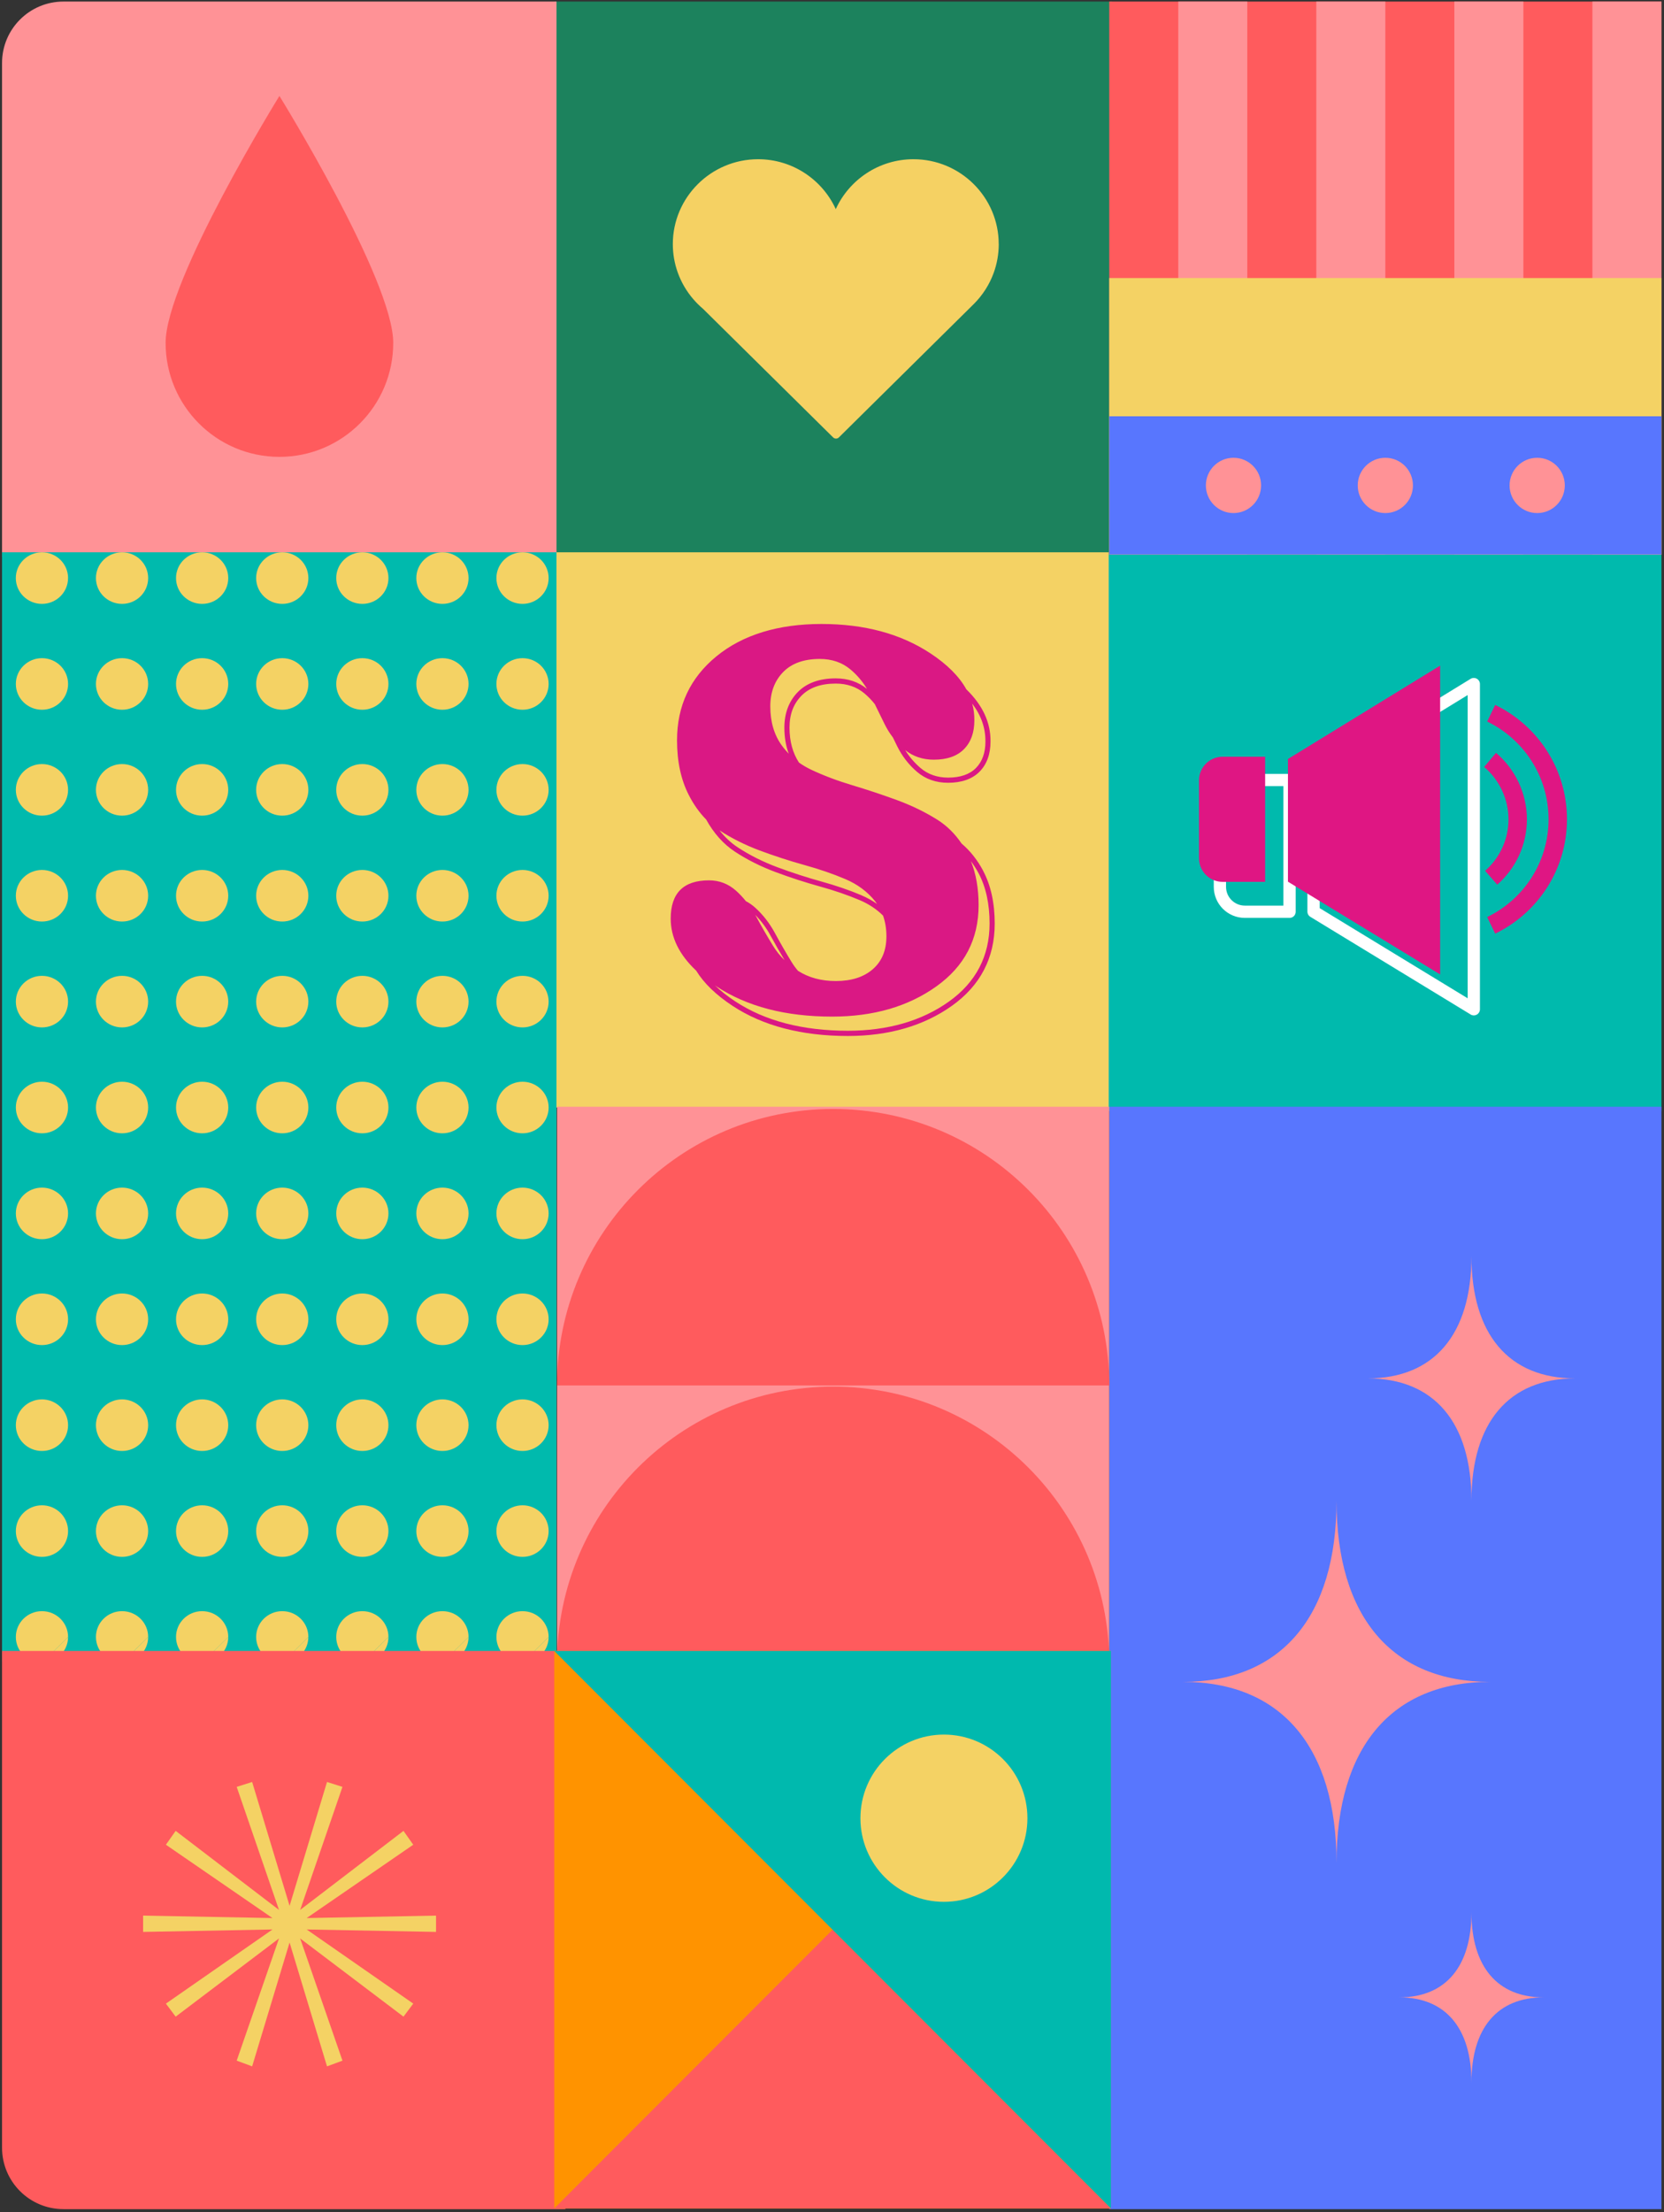 <svg width="542" height="720" viewBox="0 0 542 720" fill="none" xmlns="http://www.w3.org/2000/svg">
<rect x="0" y="0" width="542" height="720" fill="#333333" stroke="none"/>
<g clip-path="url(#clip0_4291_339)">
<path d="M552.827 171.508H360.664V361.684H552.827V171.508Z" fill="#00BAAD"/>
<path d="M485.708 301.196C498.542 295.009 507.394 281.87 507.394 266.675C507.394 251.48 498.542 238.341 485.708 232.154M485.708 285.697C491 281.068 494.347 274.264 494.347 266.675C494.347 259.087 490.853 251.978 485.348 247.349" stroke="#DF1683" stroke-width="6" stroke-miterlimit="10"/>
<path d="M420.031 296.77H405.463C400.982 296.77 397.349 293.137 397.349 288.656V262C397.349 257.519 400.982 253.886 405.463 253.886H420.031V296.77ZM480.047 328.497L427.85 296.715V254.67L480.047 222.666V328.507V328.497Z" stroke="white" stroke-width="4" stroke-linecap="round" stroke-linejoin="round"/>
<path d="M469.083 317.175L419.515 286.987V247.045L469.083 216.654V317.175Z" fill="#DF1683"/>
<path d="M412.083 287.042H398.243C393.984 287.042 390.535 283.594 390.535 279.334V254.015C390.535 249.755 393.984 246.307 398.243 246.307H412.083V287.042Z" fill="#DF1683"/>
</g>
<path d="M541.168 360.238H361.303V719.06H541.168V360.238Z" fill="#5876FE"/>
<path d="M485.312 547.442C453.345 547.442 435.33 568.678 435.33 606.337C435.33 568.678 417.304 547.442 385.348 547.442C417.316 547.442 435.33 526.206 435.33 488.547C435.33 526.206 453.357 547.442 485.312 547.442Z" fill="#FF9296"/>
<path d="M502.773 650.132C487.749 650.132 479.283 660.106 479.283 677.817C479.283 660.118 470.818 650.132 455.793 650.132C470.818 650.132 479.283 640.158 479.283 622.447C479.283 640.146 487.749 650.132 502.773 650.132Z" fill="#FF9296"/>
<path d="M513.065 448.66C491.471 448.66 479.284 463.007 479.284 488.453C479.284 463.007 467.11 448.66 445.504 448.66C467.098 448.66 479.284 434.313 479.284 408.867C479.284 434.313 491.459 448.66 513.065 448.66Z" fill="#FF9296"/>
<path d="M362.211 0.508H180.529V180.373H362.211V0.508Z" fill="#1C825D"/>
<path d="M361.128 179.768H180.525V360.502H361.128V179.768Z" fill="#F4D264"/>
<path d="M320.239 283.435C318.341 279.872 315.975 276.901 313.198 274.558C311.019 271.338 308.394 268.758 305.313 266.816C301.318 264.307 296.924 262.176 292.121 260.413C287.317 258.661 282.49 257.051 277.628 255.595C272.766 254.139 268.349 252.47 264.354 250.6C262.877 249.902 261.495 249.109 260.23 248.197C258.203 245.084 257.16 241.285 257.16 236.858C257.16 232.431 258.461 229.128 261.026 226.477C263.592 223.837 267.353 222.5 272.227 222.5C275.882 222.5 279.01 223.565 281.529 225.672C282.795 226.737 283.931 227.909 284.939 229.188C286.005 231.366 287.071 233.543 288.137 235.698C288.899 237.248 289.801 238.692 290.832 240.03C291.301 240.989 291.781 241.971 292.25 242.93C293.831 246.126 295.999 248.919 298.693 251.227C301.458 253.595 304.856 254.79 308.804 254.79C313.233 254.79 316.678 253.571 319.056 251.18C321.434 248.777 322.629 245.475 322.629 241.356C322.711 235.201 320.063 229.519 314.756 224.37C312.425 220.168 308.523 216.262 303.04 212.652C293.374 206.284 281.553 203.1 267.552 203.1C253.551 203.1 241.929 206.603 233.365 213.622C224.8 220.63 220.524 229.756 220.524 240.965C220.524 247.866 221.801 253.796 224.343 258.756C225.937 261.88 227.823 264.532 230.002 266.734C232.474 271.208 235.614 274.735 239.352 277.197C243.323 279.813 247.775 282.05 252.602 283.849C257.394 285.637 262.245 287.211 267.037 288.537C271.758 289.839 276.128 291.342 280.018 292.987C282.982 294.242 285.525 295.935 287.622 298.018C288.348 300.054 288.723 302.303 288.723 304.777C288.723 309.334 287.247 312.897 284.294 315.465C281.342 318.034 277.323 319.324 272.239 319.324C267.494 319.324 263.393 318.211 259.925 315.998C259.163 315.11 258.484 314.175 257.875 313.192C255.965 310.079 254.137 306.895 252.427 303.735C250.681 300.504 248.49 297.686 245.924 295.39C244.987 294.55 244.003 293.875 242.96 293.331C241.988 292.123 240.933 290.987 239.797 289.969C237.254 287.684 234.302 286.548 230.951 286.548C222.621 286.548 218.462 290.703 218.462 299C218.462 305.096 221.227 310.742 226.757 315.939C229.264 320.022 233.212 323.845 238.602 327.396C248.49 333.907 261.132 337.209 276.152 337.209C289.485 337.209 300.896 333.907 310.058 327.385C319.314 320.803 324 311.796 324 300.61C324 293.934 322.735 288.17 320.228 283.459L320.239 283.435ZM272.227 220.807C266.884 220.807 262.725 222.322 259.831 225.293C256.949 228.264 255.485 232.159 255.485 236.846C255.485 239.959 255.965 242.788 256.914 245.333C256.094 244.492 255.332 243.593 254.629 242.622C252.146 239.178 250.904 234.94 250.904 229.91C250.904 225.353 252.286 221.648 255.063 218.783C257.84 215.919 261.835 214.486 267.037 214.486C270.973 214.486 274.289 215.623 277.019 217.907C279.174 219.718 280.967 221.825 282.396 224.228C279.608 221.967 276.187 220.807 272.215 220.807H272.227ZM320.977 241.344C320.977 245.013 319.935 247.913 317.884 249.985C315.834 252.056 312.788 253.11 308.816 253.11C305.278 253.11 302.232 252.044 299.783 249.937C297.838 248.268 296.174 246.327 294.839 244.149C297.428 246.221 300.533 247.274 304.176 247.274C308.453 247.274 311.722 246.138 313.983 243.853C316.244 241.569 317.369 238.444 317.369 234.479C317.392 232.608 317.158 230.786 316.666 229.01C319.583 232.869 321.024 236.988 320.966 241.344H320.977ZM280.674 291.437C276.714 289.756 272.285 288.241 267.494 286.915C262.749 285.601 257.945 284.039 253.2 282.275C248.502 280.523 244.155 278.345 240.289 275.8C238.086 274.356 236.106 272.498 234.361 270.285C238.309 272.865 242.667 275.043 247.447 276.83C252.31 278.641 257.16 280.215 262.022 281.565C266.884 282.914 271.301 284.429 275.296 286.122C279.292 287.815 282.525 290.217 285.009 293.307C285.243 293.603 285.466 293.911 285.677 294.23C284.154 293.165 282.49 292.23 280.662 291.449L280.674 291.437ZM250.986 304.54C252.427 307.215 253.985 309.902 255.567 312.553C254.09 311.121 252.825 309.559 251.782 307.842C249.814 304.635 247.963 301.415 246.229 298.195C246.147 298.041 246.053 297.899 245.959 297.746C247.893 299.699 249.591 301.959 250.974 304.528L250.986 304.54ZM309.109 325.988C300.24 332.309 289.157 335.505 276.163 335.505C261.46 335.505 249.134 332.297 239.516 325.964C236.938 324.272 234.724 322.52 232.838 320.709C233.025 320.839 233.201 320.957 233.388 321.088C243.335 327.633 255.883 330.9 271.044 330.9C284.458 330.9 295.776 327.633 304.961 321.088C314.159 314.542 318.751 305.724 318.751 294.621C318.751 289.176 317.908 284.417 316.244 280.298C317.146 281.518 317.99 282.831 318.751 284.252C321.13 288.714 322.325 294.218 322.325 300.61C322.325 311.204 317.873 319.75 309.086 326L309.109 325.988Z" fill="#DA1884"/>
<path d="M0.664 20.508C0.664 9.462 9.618 0.508 20.664 0.508H181.267V181.242H0.664V20.508Z" fill="#FF9296"/>
<path d="M128.085 111.607C128.085 91.118 91.014 31.229 91.014 31.229C91.014 31.229 53.942 91.12 53.942 111.607C53.942 132.095 70.54 148.706 91.014 148.706C111.488 148.706 128.085 132.096 128.085 111.607Z" fill="#FF5B5D"/>
<rect x="361.303" y="0.508" width="179.861" height="179.992" fill="#FF5B5D"/>
<rect x="383.785" y="0.508" width="22.483" height="179.992" fill="#FF9296"/>
<rect x="428.751" y="0.508" width="22.483" height="179.992" fill="#FF9296"/>
<rect x="473.716" y="0.508" width="22.483" height="179.992" fill="#FF9296"/>
<rect x="518.682" y="0.508" width="22.483" height="179.992" fill="#FF9296"/>
<rect x="361.303" y="90.504" width="179.861" height="89.996" fill="#F4D264"/>
<rect x="361.303" y="135.502" width="179.861" height="44.998" fill="#5876FE"/>
<ellipse cx="451.233" cy="158.002" rx="8.993" ry="9" fill="#FF9296"/>
<ellipse cx="401.771" cy="158.002" rx="8.993" ry="9" fill="#FF9296"/>
<ellipse cx="500.695" cy="158.002" rx="8.993" ry="9" fill="#FF9296"/>
<path d="M181.257 179.768H0.664V540.89H181.257V179.768Z" fill="#00BAAD"/>
<path d="M22.172 188.164C22.172 183.523 18.362 179.768 13.666 179.768C8.971 179.768 5.151 183.523 5.151 188.164C5.151 192.804 8.962 196.56 13.657 196.56C18.353 196.56 22.163 192.804 22.163 188.164" fill="#F4D264"/>
<path d="M48.259 188.164C48.259 183.523 44.448 179.768 39.753 179.768C35.058 179.768 31.247 183.523 31.247 188.164C31.247 192.804 35.058 196.56 39.753 196.56C44.448 196.56 48.259 192.804 48.259 188.164Z" fill="#F4D264"/>
<path d="M74.346 188.164C74.346 183.523 70.535 179.768 65.84 179.768C61.145 179.768 57.334 183.523 57.334 188.164C57.334 192.804 61.145 196.56 65.84 196.56C70.535 196.56 74.346 192.804 74.346 188.164Z" fill="#F4D264"/>
<path d="M100.441 188.164C100.441 183.523 96.631 179.768 91.936 179.768C87.24 179.768 83.43 183.523 83.43 188.164C83.43 192.804 87.24 196.56 91.936 196.56C96.631 196.56 100.441 192.804 100.441 188.164Z" fill="#F4D264"/>
<path d="M126.528 188.164C126.528 183.523 122.718 179.768 118.023 179.768C113.327 179.768 109.517 183.523 109.517 188.164C109.517 192.804 113.327 196.56 118.023 196.56C122.718 196.56 126.528 192.804 126.528 188.164Z" fill="#F4D264"/>
<path d="M152.614 188.164C152.614 183.523 148.804 179.768 144.108 179.768C139.413 179.768 135.603 183.523 135.603 188.164C135.603 192.804 139.413 196.56 144.108 196.56C148.804 196.56 152.614 192.804 152.614 188.164Z" fill="#F4D264"/>
<path d="M178.701 188.164C178.701 183.523 174.891 179.768 170.195 179.768C165.5 179.768 161.689 183.523 161.689 188.164C161.689 192.804 165.5 196.56 170.195 196.56C174.891 196.56 178.701 192.804 178.701 188.164Z" fill="#F4D264"/>
<path d="M22.173 222.625C22.173 217.984 18.362 214.229 13.667 214.229C8.972 214.229 5.161 217.984 5.161 222.625C5.161 227.265 8.972 231.021 13.667 231.021C18.362 231.021 22.173 227.265 22.173 222.625Z" fill="#F4D264"/>
<path d="M48.259 222.625C48.259 217.984 44.448 214.229 39.753 214.229C35.058 214.229 31.247 217.984 31.247 222.625C31.247 227.265 35.058 231.021 39.753 231.021C44.448 231.021 48.259 227.265 48.259 222.625Z" fill="#F4D264"/>
<path d="M74.346 222.625C74.346 217.984 70.535 214.229 65.84 214.229C61.145 214.229 57.334 217.984 57.334 222.625C57.334 227.265 61.145 231.021 65.84 231.021C70.535 231.021 74.346 227.265 74.346 222.625Z" fill="#F4D264"/>
<path d="M100.441 222.625C100.441 217.984 96.631 214.229 91.936 214.229C87.24 214.229 83.43 217.984 83.43 222.625C83.43 227.265 87.24 231.021 91.936 231.021C96.631 231.021 100.441 227.265 100.441 222.625Z" fill="#F4D264"/>
<path d="M126.528 222.625C126.528 217.984 122.718 214.229 118.023 214.229C113.327 214.229 109.517 217.984 109.517 222.625C109.517 227.265 113.327 231.021 118.023 231.021C122.718 231.021 126.528 227.265 126.528 222.625Z" fill="#F4D264"/>
<path d="M152.614 222.625C152.614 217.984 148.804 214.229 144.108 214.229C139.413 214.229 135.603 217.984 135.603 222.625C135.603 227.265 139.413 231.021 144.108 231.021C148.804 231.021 152.614 227.265 152.614 222.625Z" fill="#F4D264"/>
<path d="M178.701 222.625C178.701 217.984 174.891 214.229 170.195 214.229C165.5 214.229 161.689 217.984 161.689 222.625C161.689 227.265 165.5 231.021 170.195 231.021C174.891 231.021 178.701 227.265 178.701 222.625Z" fill="#F4D264"/>
<path d="M22.173 257.093C22.173 252.453 18.362 248.697 13.667 248.697C8.972 248.697 5.161 252.453 5.161 257.093C5.161 261.734 8.972 265.489 13.667 265.489C18.362 265.489 22.173 261.734 22.173 257.093Z" fill="#F4D264"/>
<path d="M48.259 257.093C48.259 252.453 44.448 248.697 39.753 248.697C35.058 248.697 31.247 252.453 31.247 257.093C31.247 261.734 35.058 265.489 39.753 265.489C44.448 265.489 48.259 261.734 48.259 257.093Z" fill="#F4D264"/>
<path d="M74.346 257.093C74.346 252.453 70.535 248.697 65.84 248.697C61.145 248.697 57.334 252.453 57.334 257.093C57.334 261.734 61.145 265.489 65.84 265.489C70.535 265.489 74.346 261.734 74.346 257.093Z" fill="#F4D264"/>
<path d="M100.441 257.093C100.441 252.453 96.631 248.697 91.936 248.697C87.24 248.697 83.43 252.453 83.43 257.093C83.43 261.734 87.24 265.489 91.936 265.489C96.631 265.489 100.441 261.734 100.441 257.093Z" fill="#F4D264"/>
<path d="M126.528 257.093C126.528 252.453 122.718 248.697 118.023 248.697C113.327 248.697 109.517 252.453 109.517 257.093C109.517 261.734 113.327 265.489 118.023 265.489C122.718 265.489 126.528 261.734 126.528 257.093Z" fill="#F4D264"/>
<path d="M152.614 257.093C152.614 252.453 148.804 248.697 144.108 248.697C139.413 248.697 135.603 252.453 135.603 257.093C135.603 261.734 139.413 265.489 144.108 265.489C148.804 265.489 152.614 261.734 152.614 257.093Z" fill="#F4D264"/>
<path d="M178.701 257.093C178.701 252.453 174.891 248.697 170.195 248.697C165.5 248.697 161.689 252.453 161.689 257.093C161.689 261.734 165.5 265.489 170.195 265.489C174.891 265.489 178.701 261.734 178.701 257.093Z" fill="#F4D264"/>
<path d="M22.173 291.562C22.173 286.922 18.362 283.166 13.667 283.166C8.972 283.166 5.161 286.922 5.161 291.562C5.161 296.203 8.972 299.958 13.667 299.958C18.362 299.958 22.173 296.203 22.173 291.562Z" fill="#F4D264"/>
<path d="M48.259 291.562C48.259 286.922 44.448 283.166 39.753 283.166C35.058 283.166 31.247 286.922 31.247 291.562C31.247 296.203 35.058 299.958 39.753 299.958C44.448 299.958 48.259 296.203 48.259 291.562Z" fill="#F4D264"/>
<path d="M74.346 291.562C74.346 286.922 70.535 283.166 65.84 283.166C61.145 283.166 57.334 286.922 57.334 291.562C57.334 296.203 61.145 299.958 65.84 299.958C70.535 299.958 74.346 296.203 74.346 291.562Z" fill="#F4D264"/>
<path d="M100.441 291.562C100.441 286.922 96.631 283.166 91.936 283.166C87.24 283.166 83.43 286.922 83.43 291.562C83.43 296.203 87.24 299.958 91.936 299.958C96.631 299.958 100.441 296.203 100.441 291.562Z" fill="#F4D264"/>
<path d="M126.528 291.562C126.528 286.922 122.718 283.166 118.023 283.166C113.327 283.166 109.517 286.922 109.517 291.562C109.517 296.203 113.327 299.958 118.023 299.958C122.718 299.958 126.528 296.203 126.528 291.562Z" fill="#F4D264"/>
<path d="M152.614 291.562C152.614 286.922 148.804 283.166 144.108 283.166C139.413 283.166 135.603 286.922 135.603 291.562C135.603 296.203 139.413 299.958 144.108 299.958C148.804 299.958 152.614 296.203 152.614 291.562Z" fill="#F4D264"/>
<path d="M178.701 291.562C178.701 286.922 174.891 283.166 170.195 283.166C165.5 283.166 161.689 286.922 161.689 291.562C161.689 296.203 165.5 299.958 170.195 299.958C174.891 299.958 178.701 296.203 178.701 291.562Z" fill="#F4D264"/>
<path d="M22.173 326.023C22.173 321.383 18.362 317.627 13.667 317.627C8.972 317.627 5.161 321.383 5.161 326.023C5.161 330.663 8.972 334.419 13.667 334.419C18.362 334.419 22.173 330.663 22.173 326.023Z" fill="#F4D264"/>
<path d="M48.259 326.023C48.259 321.383 44.448 317.627 39.753 317.627C35.058 317.627 31.247 321.383 31.247 326.023C31.247 330.663 35.058 334.419 39.753 334.419C44.448 334.419 48.259 330.663 48.259 326.023Z" fill="#F4D264"/>
<path d="M74.346 326.023C74.346 321.383 70.535 317.627 65.84 317.627C61.145 317.627 57.334 321.383 57.334 326.023C57.334 330.663 61.145 334.419 65.84 334.419C70.535 334.419 74.346 330.663 74.346 326.023Z" fill="#F4D264"/>
<path d="M100.441 326.023C100.441 321.383 96.631 317.627 91.936 317.627C87.24 317.627 83.43 321.383 83.43 326.023C83.43 330.663 87.24 334.419 91.936 334.419C96.631 334.419 100.441 330.663 100.441 326.023Z" fill="#F4D264"/>
<path d="M126.528 326.023C126.528 321.383 122.718 317.627 118.023 317.627C113.327 317.627 109.517 321.383 109.517 326.023C109.517 330.663 113.327 334.419 118.023 334.419C122.718 334.419 126.528 330.663 126.528 326.023Z" fill="#F4D264"/>
<path d="M152.614 326.023C152.614 321.383 148.804 317.627 144.108 317.627C139.413 317.627 135.603 321.383 135.603 326.023C135.603 330.663 139.413 334.419 144.108 334.419C148.804 334.419 152.614 330.663 152.614 326.023Z" fill="#F4D264"/>
<path d="M178.701 326.023C178.701 321.383 174.891 317.627 170.195 317.627C165.5 317.627 161.689 321.383 161.689 326.023C161.689 330.663 165.5 334.419 170.195 334.419C174.891 334.419 178.701 330.663 178.701 326.023Z" fill="#F4D264"/>
<path d="M22.173 360.492C22.173 355.851 18.362 352.096 13.667 352.096C8.972 352.096 5.161 355.851 5.161 360.492C5.161 365.132 8.972 368.888 13.667 368.888C18.362 368.888 22.173 365.132 22.173 360.492Z" fill="#F4D264"/>
<path d="M48.259 360.492C48.259 355.851 44.448 352.096 39.753 352.096C35.058 352.096 31.247 355.851 31.247 360.492C31.247 365.132 35.058 368.888 39.753 368.888C44.448 368.888 48.259 365.132 48.259 360.492Z" fill="#F4D264"/>
<path d="M74.346 360.492C74.346 355.851 70.535 352.096 65.84 352.096C61.145 352.096 57.334 355.851 57.334 360.492C57.334 365.132 61.145 368.888 65.84 368.888C70.535 368.888 74.346 365.132 74.346 360.492Z" fill="#F4D264"/>
<path d="M100.441 360.492C100.441 355.851 96.631 352.096 91.936 352.096C87.24 352.096 83.43 355.851 83.43 360.492C83.43 365.132 87.24 368.888 91.936 368.888C96.631 368.888 100.441 365.132 100.441 360.492Z" fill="#F4D264"/>
<path d="M126.528 360.492C126.528 355.851 122.718 352.096 118.023 352.096C113.327 352.096 109.517 355.851 109.517 360.492C109.517 365.132 113.327 368.888 118.023 368.888C122.718 368.888 126.528 365.132 126.528 360.492Z" fill="#F4D264"/>
<path d="M152.614 360.492C152.614 355.851 148.804 352.096 144.108 352.096C139.413 352.096 135.603 355.851 135.603 360.492C135.603 365.132 139.413 368.888 144.108 368.888C148.804 368.888 152.614 365.132 152.614 360.492Z" fill="#F4D264"/>
<path d="M178.701 360.492C178.701 355.851 174.891 352.096 170.195 352.096C165.5 352.096 161.689 355.851 161.689 360.492C161.689 365.132 165.5 368.888 170.195 368.888C174.891 368.888 178.701 365.132 178.701 360.492Z" fill="#F4D264"/>
<path d="M22.173 394.961C22.173 390.32 18.362 386.564 13.667 386.564C8.972 386.564 5.161 390.32 5.161 394.961C5.161 399.601 8.972 403.357 13.667 403.357C18.362 403.357 22.173 399.601 22.173 394.961Z" fill="#F4D264"/>
<path d="M48.259 394.961C48.259 390.32 44.448 386.564 39.753 386.564C35.058 386.564 31.247 390.32 31.247 394.961C31.247 399.601 35.058 403.357 39.753 403.357C44.448 403.357 48.259 399.601 48.259 394.961Z" fill="#F4D264"/>
<path d="M74.346 394.961C74.346 390.32 70.535 386.564 65.84 386.564C61.145 386.564 57.334 390.32 57.334 394.961C57.334 399.601 61.145 403.357 65.84 403.357C70.535 403.357 74.346 399.601 74.346 394.961Z" fill="#F4D264"/>
<path d="M100.441 394.961C100.441 390.32 96.631 386.564 91.936 386.564C87.24 386.564 83.43 390.32 83.43 394.961C83.43 399.601 87.24 403.357 91.936 403.357C96.631 403.357 100.441 399.601 100.441 394.961Z" fill="#F4D264"/>
<path d="M126.528 394.961C126.528 390.32 122.718 386.564 118.023 386.564C113.327 386.564 109.517 390.32 109.517 394.961C109.517 399.601 113.327 403.357 118.023 403.357C122.718 403.357 126.528 399.601 126.528 394.961Z" fill="#F4D264"/>
<path d="M152.614 394.961C152.614 390.32 148.804 386.564 144.108 386.564C139.413 386.564 135.603 390.32 135.603 394.961C135.603 399.601 139.413 403.357 144.108 403.357C148.804 403.357 152.614 399.601 152.614 394.961Z" fill="#F4D264"/>
<path d="M178.701 394.961C178.701 390.32 174.891 386.564 170.195 386.564C165.5 386.564 161.689 390.32 161.689 394.961C161.689 399.601 165.5 403.357 170.195 403.357C174.891 403.357 178.701 399.601 178.701 394.961Z" fill="#F4D264"/>
<path d="M22.173 429.421C22.173 424.781 18.362 421.025 13.667 421.025C8.972 421.025 5.161 424.781 5.161 429.421C5.161 434.062 8.972 437.818 13.667 437.818C18.362 437.818 22.173 434.062 22.173 429.421Z" fill="#F4D264"/>
<path d="M48.259 429.421C48.259 424.781 44.448 421.025 39.753 421.025C35.058 421.025 31.247 424.781 31.247 429.421C31.247 434.062 35.058 437.818 39.753 437.818C44.448 437.818 48.259 434.062 48.259 429.421Z" fill="#F4D264"/>
<path d="M74.346 429.421C74.346 424.781 70.535 421.025 65.84 421.025C61.145 421.025 57.334 424.781 57.334 429.421C57.334 434.062 61.145 437.818 65.84 437.818C70.535 437.818 74.346 434.062 74.346 429.421Z" fill="#F4D264"/>
<path d="M100.441 429.421C100.441 424.781 96.631 421.025 91.936 421.025C87.24 421.025 83.43 424.781 83.43 429.421C83.43 434.062 87.24 437.818 91.936 437.818C96.631 437.818 100.441 434.062 100.441 429.421Z" fill="#F4D264"/>
<path d="M126.528 429.421C126.528 424.781 122.718 421.025 118.023 421.025C113.327 421.025 109.517 424.781 109.517 429.421C109.517 434.062 113.327 437.818 118.023 437.818C122.718 437.818 126.528 434.062 126.528 429.421Z" fill="#F4D264"/>
<path d="M152.614 429.421C152.614 424.781 148.804 421.025 144.108 421.025C139.413 421.025 135.603 424.781 135.603 429.421C135.603 434.062 139.413 437.818 144.108 437.818C148.804 437.818 152.614 434.062 152.614 429.421Z" fill="#F4D264"/>
<path d="M178.701 429.421C178.701 424.781 174.891 421.025 170.195 421.025C165.5 421.025 161.689 424.781 161.689 429.421C161.689 434.062 165.5 437.818 170.195 437.818C174.891 437.818 178.701 434.062 178.701 429.421Z" fill="#F4D264"/>
<path d="M22.173 463.89C22.173 459.25 18.362 455.494 13.667 455.494C8.972 455.494 5.161 459.25 5.161 463.89C5.161 468.531 8.972 472.286 13.667 472.286C18.362 472.286 22.173 468.531 22.173 463.89Z" fill="#F4D264"/>
<path d="M48.259 463.89C48.259 459.25 44.448 455.494 39.753 455.494C35.058 455.494 31.247 459.25 31.247 463.89C31.247 468.531 35.058 472.286 39.753 472.286C44.448 472.286 48.259 468.531 48.259 463.89Z" fill="#F4D264"/>
<path d="M74.346 463.89C74.346 459.25 70.535 455.494 65.84 455.494C61.145 455.494 57.334 459.25 57.334 463.89C57.334 468.531 61.145 472.286 65.84 472.286C70.535 472.286 74.346 468.531 74.346 463.89Z" fill="#F4D264"/>
<path d="M100.441 463.89C100.441 459.25 96.631 455.494 91.936 455.494C87.24 455.494 83.43 459.25 83.43 463.89C83.43 468.531 87.24 472.286 91.936 472.286C96.631 472.286 100.441 468.531 100.441 463.89Z" fill="#F4D264"/>
<path d="M126.528 463.89C126.528 459.25 122.718 455.494 118.023 455.494C113.327 455.494 109.517 459.25 109.517 463.89C109.517 468.531 113.327 472.286 118.023 472.286C122.718 472.286 126.528 468.531 126.528 463.89Z" fill="#F4D264"/>
<path d="M152.614 463.89C152.614 459.25 148.804 455.494 144.108 455.494C139.413 455.494 135.603 459.25 135.603 463.89C135.603 468.531 139.413 472.286 144.108 472.286C148.804 472.286 152.614 468.531 152.614 463.89Z" fill="#F4D264"/>
<path d="M178.701 463.89C178.701 459.25 174.891 455.494 170.195 455.494C165.5 455.494 161.689 459.25 161.689 463.89C161.689 468.531 165.5 472.286 170.195 472.286C174.891 472.286 178.701 468.531 178.701 463.89Z" fill="#F4D264"/>
<path d="M22.173 498.359C22.173 493.719 18.362 489.963 13.667 489.963C8.972 489.963 5.161 493.719 5.161 498.359C5.161 502.999 8.972 506.755 13.667 506.755C18.362 506.755 22.173 502.999 22.173 498.359Z" fill="#F4D264"/>
<path d="M48.259 498.359C48.259 493.719 44.448 489.963 39.753 489.963C35.058 489.963 31.247 493.719 31.247 498.359C31.247 502.999 35.058 506.755 39.753 506.755C44.448 506.755 48.259 502.999 48.259 498.359Z" fill="#F4D264"/>
<path d="M74.346 498.359C74.346 493.719 70.535 489.963 65.84 489.963C61.145 489.963 57.334 493.719 57.334 498.359C57.334 502.999 61.145 506.755 65.84 506.755C70.535 506.755 74.346 502.999 74.346 498.359Z" fill="#F4D264"/>
<path d="M100.441 498.359C100.441 493.719 96.631 489.963 91.936 489.963C87.24 489.963 83.43 493.719 83.43 498.359C83.43 502.999 87.24 506.755 91.936 506.755C96.631 506.755 100.441 502.999 100.441 498.359Z" fill="#F4D264"/>
<path d="M126.528 498.359C126.528 493.719 122.718 489.963 118.023 489.963C113.327 489.963 109.517 493.719 109.517 498.359C109.517 502.999 113.327 506.755 118.023 506.755C122.718 506.755 126.528 502.999 126.528 498.359Z" fill="#F4D264"/>
<path d="M152.614 498.359C152.614 493.719 148.804 489.963 144.108 489.963C139.413 489.963 135.603 493.719 135.603 498.359C135.603 502.999 139.413 506.755 144.108 506.755C148.804 506.755 152.614 502.999 152.614 498.359Z" fill="#F4D264"/>
<path d="M178.701 498.359C178.701 493.719 174.891 489.963 170.195 489.963C165.5 489.963 161.689 493.719 161.689 498.359C161.689 502.999 165.5 506.755 170.195 506.755C174.891 506.755 178.701 502.999 178.701 498.359Z" fill="#F4D264"/>
<path d="M13.667 541.216C18.362 541.216 22.173 537.461 22.173 532.82L13.667 541.216Z" fill="#F4D264"/>
<path d="M22.173 532.82C22.173 528.179 18.362 524.424 13.667 524.424C8.972 524.424 5.161 528.179 5.161 532.82C5.161 537.46 8.972 541.216 13.667 541.216" fill="#F4D264"/>
<path d="M39.753 541.216C44.448 541.216 48.259 537.461 48.259 532.82L39.753 541.216Z" fill="#F4D264"/>
<path d="M48.259 532.82C48.259 528.179 44.448 524.424 39.753 524.424C35.058 524.424 31.247 528.179 31.247 532.82C31.247 537.46 35.058 541.216 39.753 541.216" fill="#F4D264"/>
<path d="M65.84 541.216C70.535 541.216 74.346 537.461 74.346 532.82L65.84 541.216Z" fill="#F4D264"/>
<path d="M74.346 532.82C74.346 528.179 70.535 524.424 65.84 524.424C61.145 524.424 57.334 528.179 57.334 532.82C57.334 537.46 61.145 541.216 65.84 541.216" fill="#F4D264"/>
<path d="M91.927 541.216C96.622 541.216 100.433 537.461 100.433 532.82L91.927 541.216Z" fill="#F4D264"/>
<path d="M100.441 532.82C100.441 528.179 96.631 524.424 91.936 524.424C87.24 524.424 83.43 528.179 83.43 532.82C83.43 537.46 87.24 541.216 91.936 541.216" fill="#F4D264"/>
<path d="M118.022 541.216C122.718 541.216 126.528 537.461 126.528 532.82L118.022 541.216Z" fill="#F4D264"/>
<path d="M126.528 532.82C126.528 528.179 122.718 524.424 118.023 524.424C113.327 524.424 109.517 528.179 109.517 532.82C109.517 537.46 113.327 541.216 118.023 541.216" fill="#F4D264"/>
<path d="M144.108 541.216C148.804 541.216 152.614 537.461 152.614 532.82L144.108 541.216Z" fill="#F4D264"/>
<path d="M152.614 532.82C152.614 528.179 148.804 524.424 144.108 524.424C139.413 524.424 135.603 528.179 135.603 532.82C135.603 537.46 139.413 541.216 144.108 541.216" fill="#F4D264"/>
<path d="M170.195 541.216C174.891 541.216 178.701 537.461 178.701 532.82L170.195 541.216Z" fill="#F4D264"/>
<path d="M178.701 532.82C178.701 528.179 174.891 524.424 170.195 524.424C165.5 524.424 161.689 528.179 161.689 532.82C161.689 537.46 165.5 541.216 170.195 541.216" fill="#F4D264"/>
<rect x="181.438" y="360.238" width="179.865" height="179.996" fill="#FF9296"/>
<path d="M181.438 450.963C181.438 401.262 221.705 360.965 271.37 360.965C321.035 360.965 361.303 401.262 361.303 450.963" fill="#FF5B5D"/>
<path d="M181.438 541.342C181.438 491.641 221.705 451.344 271.37 451.344C321.035 451.344 361.303 491.641 361.303 541.342" fill="#FF5B5D"/>
<path d="M0.664 537.379H184.163V719.061H20.664C9.618 719.061 0.664 710.107 0.664 699.061V537.379Z" fill="#FF5B5D"/>
<path d="M142.027 628.826L99.888 628.031L134.607 652.166L131.426 656.41L97.767 630.949L111.549 670.732L106.514 672.589L94.322 632.275L82.13 672.589L77.095 670.732L90.877 630.949L57.218 656.41L54.039 652.166L88.758 628.031L46.616 628.826V623.523L88.755 624.318L54.038 600.447L57.217 595.939L90.875 621.666L77.095 581.616L82.13 580.025L94.322 620.339L106.513 580.025L111.548 581.616L97.766 621.666L131.424 595.939L134.605 600.447L99.886 624.317L142.025 623.521V628.825L142.027 628.826Z" fill="#F4D264"/>
<path d="M325.303 79.455C325.303 64.218 312.843 51.826 297.533 51.826C286.294 51.826 276.598 58.498 272.228 68.067C267.859 58.498 258.162 51.826 246.935 51.826C231.614 51.826 219.153 64.218 219.153 79.455C219.153 82.669 219.706 85.746 220.727 88.622C221.886 91.889 223.651 94.882 225.883 97.451C226.84 98.551 227.872 99.576 228.988 100.517L271.357 142.367C271.622 142.632 271.952 142.759 272.303 142.759C272.654 142.759 272.994 142.632 273.249 142.367L317.191 98.952C320.04 96.108 322.273 92.661 323.666 88.823C324.729 85.894 325.314 82.743 325.314 79.455H325.303Z" fill="#F5D163"/>
<path d="M361.853 537.379H180.529V718.834H361.853V537.379Z" fill="#FF9300"/>
<path d="M271.191 628.107L180.529 718.835H361.853L271.191 628.107Z" fill="#FF5B5D"/>
<path d="M361.853 718.834V537.379H180.529L361.853 718.834Z" fill="#00B9AE"/>
<ellipse cx="307.456" cy="591.816" rx="27.198" ry="27.218" fill="#F4D264"/>
<defs>
<clipPath id="clip0_4291_339">
<rect width="184.407" height="184.407" fill="white" transform="translate(356.761 180.373)"/>
</clipPath>
</defs>
</svg>
